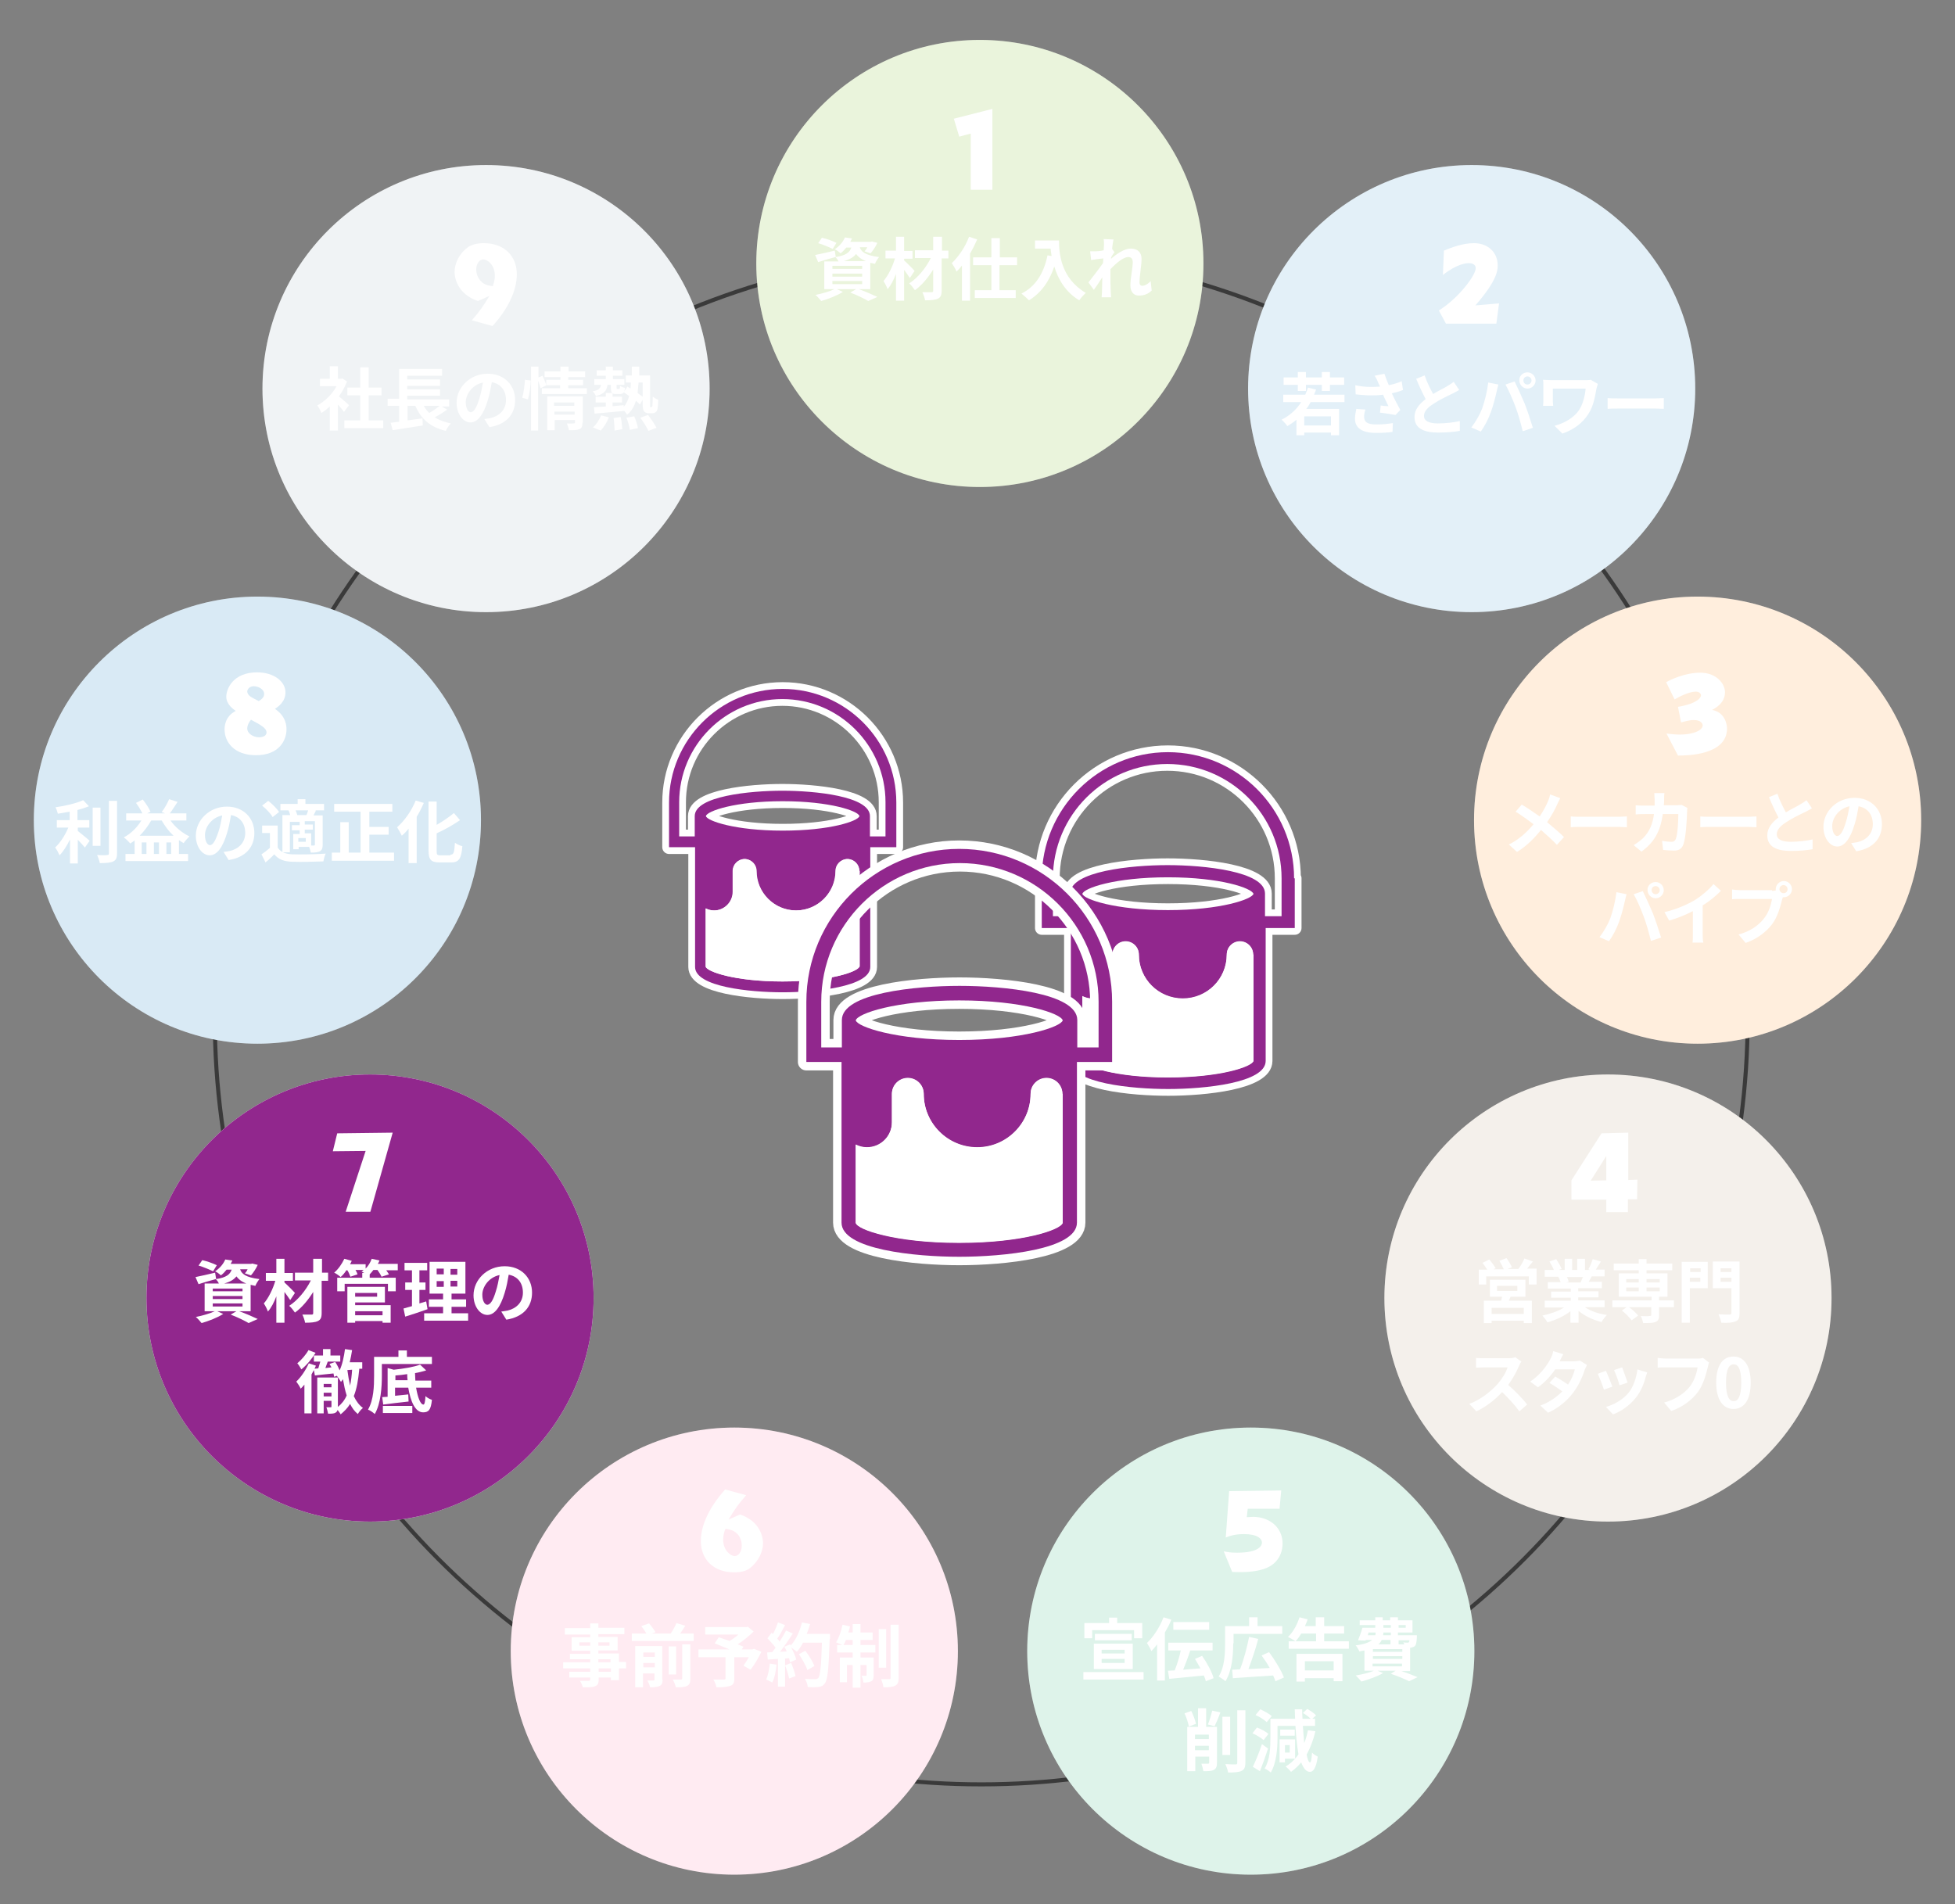 <?xml version="1.0" encoding="utf-8"?>
<!-- Generator: Adobe Illustrator 26.4.1, SVG Export Plug-In . SVG Version: 6.00 Build 0)  -->
<svg version="1.1" id="レイヤー_1" xmlns="http://www.w3.org/2000/svg" xmlns:xlink="http://www.w3.org/1999/xlink" x="0px"
	 y="0px" viewBox="0 0 578 563" style="enable-background:new 0 0 578 563;" xml:space="preserve">
<rect x="0" y="0" width="578" height="563" fill="#808080" stroke="none"/>
<style type="text/css">
	.st0{fill:none;stroke:#3A3A3A;stroke-width:1.2;stroke-miterlimit:10;}
	.st1{fill:#FFFFFF;}
	.st2{opacity:0.2;fill:#B6C7CE;}
	.st3{opacity:0.15;fill:#0071BA;}
	.st4{opacity:0.15;fill:#459DCE;}
	.st5{fill:#91278D;}
	.st6{opacity:0.15;fill:#FF911E;}
	.st7{opacity:0.15;fill:#FF7BAA;}
	.st8{opacity:0.15;fill:#22B373;}
	.st9{opacity:0.15;fill:#B79A79;}
	.st10{opacity:0.15;fill:#76B718;}
	.st11{fill:none;stroke:#FFFFFF;stroke-width:4;stroke-linejoin:round;}
	.st12{fill:none;stroke:#FFFFFF;stroke-width:5;stroke-linejoin:round;}
</style>
<circle class="st0" cx="290.1" cy="301" r="226.6"/>
<g>
	<circle class="st1" cx="143.7" cy="114.9" r="66.1"/>
	<circle class="st1" cx="76.1" cy="242.5" r="66.1"/>
	<circle class="st1" cx="435.1" cy="114.9" r="66.1"/>
	<circle class="st1" cx="109.4" cy="383.8" r="66.1"/>
	<circle class="st1" cx="501.9" cy="242.5" r="66.1"/>
	<circle class="st1" cx="217.1" cy="488.2" r="66.1"/>
	<circle class="st1" cx="369.8" cy="488.2" r="66.1"/>
	<circle class="st1" cx="475.4" cy="383.8" r="66.1"/>
	<circle class="st1" cx="289.7" cy="77.9" r="66.1"/>
	<g>
		<circle class="st2" cx="143.7" cy="114.9" r="66.1"/>
		<g>
			<path class="st1" d="M101.7,121.8c-0.4-0.6-1.1-1.4-1.8-2.2v7.7h-2.4v-7.1c-0.8,0.7-1.6,1.4-2.5,1.9c-0.2-0.6-0.8-1.8-1.2-2.2
				c2.2-1.2,4.4-3.3,5.7-5.7h-4.9v-2.2h2.9v-3.7h2.4v3.7h0.9l0.4-0.1l1.4,0.9c-0.6,1.5-1.4,3-2.4,4.4c1,0.8,2.6,2.2,3,2.6
				L101.7,121.8z M113.3,124.3v2.3h-11.5v-2.3h4.7v-7.4h-3.8v-2.3h3.8v-6h2.5v6h3.8v2.3H109v7.4H113.3z"/>
			<path class="st1" d="M132.2,121.1c-1.1,0.8-2.5,1.7-3.7,2.3c1.3,0.8,2.9,1.4,4.8,1.8c-0.5,0.5-1.2,1.5-1.5,2.2
				c-4.6-1.1-7.3-3.5-9-7.4h-2.3v4.3c1.4-0.2,2.9-0.4,4.4-0.6l0.1,2.1c-3.1,0.5-6.5,1-8.9,1.4l-0.6-2.2c0.7-0.1,1.6-0.2,2.5-0.3V120
				h-3.4v-2.1h3.4v-8.8h12.7v2h-10.3v1.1h9.7v1.9h-9.7v1h9.7v1.9h-9.7v1.1h12.4v2.1h-2.2L132.2,121.1z M125.3,120
				c0.4,0.8,1,1.5,1.6,2.1c1.1-0.6,2.2-1.4,3.1-2.1H125.3z"/>
			<path class="st1" d="M143.2,123.9c0.8-0.1,1.3-0.2,1.9-0.3c2.5-0.6,4.5-2.4,4.5-5.3c0-2.8-1.5-4.8-4.2-5.3
				c-0.3,1.7-0.6,3.5-1.2,5.4c-1.2,4-2.9,6.5-5.1,6.5c-2.2,0-4.1-2.5-4.1-5.8c0-4.6,4-8.6,9.2-8.6c4.9,0,8.1,3.4,8.1,7.8
				c0,4.2-2.6,7.2-7.6,8L143.2,123.9z M141.7,117.9c0.5-1.5,0.8-3.2,1.1-4.8c-3.3,0.7-5.1,3.6-5.1,5.8c0,2,0.8,3,1.5,3
				C140.1,121.8,140.9,120.6,141.7,117.9z"/>
			<path class="st1" d="M154.4,117.6c0.4-1.4,0.7-3.6,0.8-5.3l1.7,0.2c0,1.7-0.4,4.1-0.8,5.6L154.4,117.6z M173.5,114.8v1.7h-13.3
				v-1.7h5.4v-0.9h-4.2l0,0.1l-1.6,0.8c-0.1-0.6-0.4-1.4-0.7-2.2v14.7H157v-18.9h2.2v3.2l1.2-0.5c0.4,0.9,0.9,2,1.1,2.8v-1.6h4.2
				v-0.8h-4.7v-1.7h4.7v-1.4h2.4v1.4h4.9v1.7H168v0.8h4.4v1.6H168v0.9H173.5z M172.2,125c0,1.1-0.2,1.6-0.9,1.9
				c-0.7,0.3-1.7,0.3-3.1,0.3c-0.1-0.6-0.4-1.5-0.6-2c0.8,0.1,1.8,0,2,0c0.3,0,0.4-0.1,0.4-0.3v-0.7h-6v3h-2.2v-10h10.5V125z
				 M163.8,119v1h6v-1H163.8z M169.9,122.6v-0.9h-6v0.9H169.9z"/>
			<path class="st1" d="M192.6,120.3c0.1,0,0.2,0,0.2-0.1c0.1-0.1,0.1-0.3,0.1-0.6c0-0.4,0.1-1.2,0.1-2.3c0.4,0.3,1,0.7,1.6,0.9
				c0,1-0.1,2.2-0.2,2.7c-0.1,0.5-0.3,0.8-0.6,1c-0.3,0.2-0.7,0.3-1.1,0.3h-0.9c-0.5,0-1-0.2-1.3-0.5c-0.3-0.3-0.5-0.8-0.5-2.2v-1.3
				l-0.8,1.4c-0.3-0.3-0.7-0.7-1.2-1.1c-0.5,1.7-1.3,3.1-2.6,4.1c-0.2-0.3-0.5-0.7-0.8-1.1c-3.1,0.3-6.4,0.6-8.8,0.8l-0.2-1.9
				c1-0.1,2.2-0.1,3.5-0.2V119h-3v-1.7h3v-1.1h1.9c-0.3-0.3-0.4-0.8-0.4-1.6v-0.8h-1c-0.2,1.7-1,2.7-3.4,3.3c-0.2-0.4-0.6-1.1-1-1.4
				c1.8-0.3,2.3-0.9,2.5-1.9h-2v-1.7h3.4v-1h-2.7v-1.6h2.7v-1.1h2.1v1.1h2.8v1.6h-2.8v1h3.4v1.7h-2.3v0.8c0,0.4,0,0.4,0.2,0.4h0.5
				c0.2,0,0.3-0.1,0.3-0.9c0.3,0.2,1,0.5,1.5,0.6c-0.2,1.5-0.6,1.8-1.6,1.8h-1c-0.5,0-0.8,0-1.1-0.2v1h2.8v1.7h-2.8v1.1
				c1.1-0.1,2.2-0.2,3.3-0.3v0.5c0.8-0.9,1.3-2,1.6-3.2c-0.5-0.4-1.1-0.8-1.6-1.1l1.1-1.7c0.3,0.2,0.6,0.4,0.9,0.6
				c0.1-0.6,0.1-1.2,0.1-1.8H185V111h1.8c0-0.8,0-1.7,0-2.6h2.2c0,0.9,0,1.7,0,2.6h2.2v0h1v8.5c0,0.5,0,0.7,0,0.8
				c0,0.1,0.1,0.1,0.2,0.1H192.6z M175.3,126.4c0.9-0.8,1.9-2.2,2.4-3.6l2.3,0.6c-0.5,1.4-1.5,3-2.4,3.9L175.3,126.4z M183.5,123.3
				c0.3,1.2,0.4,2.7,0.5,3.6l-2.3,0.4c0-0.9-0.1-2.5-0.3-3.7L183.5,123.3z M187.5,123.1c0.5,1.1,1,2.6,1.1,3.5l-2.4,0.5
				c-0.1-0.9-0.5-2.4-1-3.6L187.5,123.1z M188.8,113.1c-0.1,1.1-0.2,2.1-0.3,3.1c0.5,0.4,1.1,0.8,1.5,1.1v-4.2H188.8z M191.6,122.7
				c0.9,1.2,2,2.8,2.5,3.8l-2.4,0.9c-0.4-1-1.5-2.7-2.4-3.9L191.6,122.7z"/>
		</g>
	</g>
	<g>
		<circle class="st3" cx="76.1" cy="242.5" r="66.1"/>
		<g>
			<path class="st1" d="M23,245.7c1,0.8,3,2.4,3.5,2.9l-1.4,2c-0.5-0.6-1.3-1.5-2.1-2.3v7h-2.3v-7.1c-0.9,1.8-1.9,3.5-3.1,4.7
				c-0.3-0.7-0.8-1.7-1.3-2.3c1.5-1.4,3-3.7,3.9-5.9h-3.4v-2.2h3.8v-2.5c-1.2,0.2-2.3,0.4-3.5,0.6c-0.1-0.5-0.4-1.4-0.7-1.9
				c2.9-0.4,6.2-1.2,8.2-2.1l1.7,1.8c-1,0.4-2.2,0.8-3.4,1.1v3h3.5v2.2H23V245.7z M29.7,250.1h-2.3v-11.3h2.3V250.1z M34.6,236.8
				v15.5c0,1.4-0.3,2-1.1,2.4c-0.8,0.4-2.2,0.5-4,0.5c-0.1-0.7-0.5-1.8-0.8-2.4c1.3,0.1,2.6,0.1,3,0c0.4,0,0.5-0.1,0.5-0.5v-15.5
				H34.6z"/>
			<path class="st1" d="M50.4,242.6c1.4,2,3.5,3.7,5.6,4.7c-0.5,0.5-1.3,1.4-1.7,2c-0.5-0.3-1-0.6-1.4-0.9v4.1h2.7v2.1H37.1v-2.1
				h2.7v-4c-0.4,0.3-0.8,0.6-1.3,0.9c-0.4-0.5-1.3-1.4-1.9-1.8c2.1-1.1,3.9-2.9,5.2-5h-4.5v-2.1h4.8c-0.5-1-1.2-2.2-1.9-3.1l2-1
				c0.9,1.1,1.8,2.5,2.3,3.6l-1,0.5h5.3l-1-0.4c0.8-1,1.7-2.6,2.2-3.8l2.5,0.8c-0.8,1.2-1.6,2.5-2.3,3.4h4.9v2.1H50.4z M51.3,247.1
				c-1.4-1.3-2.5-2.8-3.5-4.5h-3.1c-0.9,1.6-2.1,3.2-3.4,4.5H51.3z M43.3,249.1h-1.4v3.4h1.4V249.1z M47,249.1h-1.5v3.4H47V249.1z
				 M50.6,252.5v-3.4h-1.4v3.4H50.6z"/>
			<path class="st1" d="M66.1,251.9c0.8-0.1,1.3-0.2,1.9-0.3c2.5-0.6,4.5-2.4,4.5-5.3c0-2.8-1.5-4.8-4.2-5.3
				c-0.3,1.7-0.6,3.5-1.2,5.4c-1.2,4-2.9,6.5-5.1,6.5c-2.2,0-4.1-2.5-4.1-5.8c0-4.6,4-8.6,9.2-8.6c4.9,0,8.1,3.4,8.1,7.8
				c0,4.2-2.6,7.2-7.6,8L66.1,251.9z M64.6,245.9c0.5-1.5,0.8-3.2,1.1-4.8c-3.3,0.7-5.1,3.6-5.1,5.8c0,2,0.8,3,1.5,3
				C63,249.8,63.7,248.6,64.6,245.9z"/>
			<path class="st1" d="M82.1,250.6c0.8,1.3,2.2,1.9,4.2,2c2.4,0.1,7.2,0,10-0.2c-0.3,0.5-0.6,1.7-0.7,2.3c-2.5,0.1-6.8,0.2-9.3,0.1
				c-2.4-0.1-4-0.7-5.2-2.2c-0.8,0.8-1.6,1.6-2.6,2.4l-1.2-2.4c0.8-0.5,1.7-1.2,2.5-1.9v-4.4h-2.3v-2.2h4.6V250.6z M80.6,241.6
				c-0.5-1-1.9-2.4-3.1-3.4l1.8-1.4c1.2,0.9,2.6,2.3,3.2,3.3L80.6,241.6z M85.4,239.6h-2.5v-1.9H88v-1.4h2.3v1.4h5.5v1.9h-2.6
				l0.2,0.1c-0.3,0.5-0.5,1-0.7,1.4h2.7v8.7c0,1-0.2,1.5-0.8,1.9c-0.6,0.3-1.5,0.4-2.7,0.4c-0.1-0.5-0.3-1.2-0.5-1.7h-3.1v0.7h-1.6
				v-4.5h1.9v-1.1h-2.3v-1.5h2.3v-1h-2.9v9h-2.2V241h2.3c-0.1-0.4-0.3-1-0.5-1.4L85.4,239.6z M90.6,241c0.2-0.4,0.4-1,0.5-1.4h-3.7
				c0.2,0.5,0.4,1,0.5,1.4H90.6z M90.4,247.8h-2.2v1.1h2.2V247.8z M93.1,242.8h-3v1h2.4v1.5h-2.4v1.1h1.9v3.6c0.3,0,0.6,0,0.8,0
				c0.2,0,0.3-0.1,0.3-0.3V242.8z"/>
			<path class="st1" d="M116.5,252.1v2.4H98.1v-2.4h2.5v-9h2.5v9h3.5V240h-7.8v-2.3H116v2.3h-6.8v4.5h5.7v2.3h-5.7v5.3H116.5z"/>
			<path class="st1" d="M125.3,237.4c-0.6,1.4-1.3,2.8-2.1,4.1v13.7h-2.4v-10.2c-0.6,0.8-1.3,1.5-2,2.1c-0.3-0.6-1-1.9-1.4-2.5
				c2.2-1.9,4.3-4.9,5.5-7.9L125.3,237.4z M133.2,252.7c1,0,1.1-0.7,1.3-3.5c0.6,0.4,1.6,0.9,2.2,1c-0.3,3.5-0.9,4.8-3.3,4.8h-3.4
				c-2.6,0-3.3-0.8-3.3-3.6v-14.4h2.4v6.9c1.9-1.1,3.8-2.4,5.1-3.5l1.8,2.1c-2,1.4-4.5,2.8-6.9,3.9v5.1c0,1.2,0.1,1.4,1.1,1.4H133.2
				z"/>
		</g>
	</g>
	<g>
		<circle class="st4" cx="435.1" cy="114.9" r="66.1"/>
		<g>
			<path class="st1" d="M387.5,118.9c-0.4,0.7-0.8,1.4-1.3,2h9.7v7.8h-2.4v-0.8h-7.9v0.8h-2.3v-4.6c-0.8,0.7-1.7,1.3-2.7,1.9
				c-0.3-0.5-1.2-1.5-1.7-1.9c2.4-1.2,4.4-3,5.8-5.2h-5.3v-2.2h6.5c0.3-0.7,0.6-1.4,0.8-2.1l2.4,0.6c-0.2,0.5-0.4,1-0.6,1.5h9v2.2
				H387.5z M383.7,113.8h-4.2v-2.2h4.2V110h2.4v1.6h4.7V110h2.4v1.6h4.2v2.2h-4.2v1.8h-2.4v-1.8h-4.7v1.8h-2.4V113.8z M393.5,123.1
				h-7.9v2.7h7.9V123.1z"/>
			<path class="st1" d="M414.8,115.3c-0.9,0.4-2.1,0.7-3.3,1c0.7,1.6,1.7,3.4,2.5,4.9l-1.4,1.5c-1.1-0.2-3.1-0.5-4.6-0.7l0.2-2.1
				c0.6,0.1,1.8,0.2,2.3,0.2c-0.4-0.9-1.1-2.2-1.6-3.4c-1.2,0.2-2.6,0.2-3.9,0.2c-1.3,0-3.2-0.2-4.2-0.3l-0.1-2.7
				c1.3,0.3,2.8,0.5,4.3,0.5c1.1,0,2,0,3-0.1l-0.6-1.3c-0.3-0.8-0.5-1.2-1-1.9l2.9-0.6c0.4,1.2,0.8,2.2,1.3,3.4
				c1.4-0.3,2.8-0.7,3.8-1.2L414.8,115.3z M403.7,121.1c-0.2,0.5-0.4,1.4-0.4,2c0,1.5,0.7,2.4,3.5,2.4c2.5,0,3.6-0.2,5-0.4l-0.1,2.6
				c-1.1,0.2-2.9,0.3-4.9,0.3c-4,0-6.2-1.4-6.2-4.2c0-0.9,0.2-1.9,0.4-2.9L403.7,121.1z"/>
			<path class="st1" d="M431.4,115.3c-0.6,0.4-1.3,0.7-2,1.1c-1.3,0.6-3.8,1.8-5.6,3c-1.7,1.1-2.8,2.2-2.8,3.6
				c0,1.4,1.4,2.2,4.1,2.2c2.1,0,4.8-0.3,6.5-0.7l0,2.9c-1.7,0.3-3.8,0.5-6.4,0.5c-4,0-7-1.1-7-4.6c0-2.2,1.4-3.8,3.3-5.3
				c-0.9-1.7-1.9-3.8-2.8-6l2.5-1c0.7,2.1,1.7,4,2.5,5.5c1.6-1,3.4-1.8,4.3-2.4c0.7-0.4,1.3-0.8,1.8-1.2L431.4,115.3z"/>
			<path class="st1" d="M440,113.1l3,0.6c-0.2,0.6-0.4,1.6-0.5,2c-0.3,1.4-1,4.2-1.7,6.1c-0.7,2-1.9,4.3-3,5.8l-2.8-1.2
				c1.3-1.7,2.5-3.8,3.2-5.6C439,118.5,439.7,115.7,440,113.1z M445.1,113.7l2.7-0.9c0.8,1.6,2.2,4.7,3,6.6c0.7,1.8,1.8,5.1,2.4,7.1
				l-3,1c-0.6-2.4-1.3-5-2.1-7.1C447.3,118.2,446,115.3,445.1,113.7z M451.6,110.1c1.3,0,2.4,1.1,2.4,2.4c0,1.3-1.1,2.4-2.4,2.4
				c-1.3,0-2.4-1.1-2.4-2.4C449.1,111.2,450.2,110.1,451.6,110.1z M451.6,113.7c0.6,0,1.2-0.5,1.2-1.2c0-0.6-0.5-1.2-1.2-1.2
				s-1.2,0.5-1.2,1.2C450.4,113.2,450.9,113.7,451.6,113.7z"/>
			<path class="st1" d="M472.4,113.5c-0.1,0.3-0.3,1.1-0.4,1.4c-0.4,2.1-0.8,5.1-2.4,7.5c-1.7,2.7-4.4,4.7-7.7,5.8l-2.3-2.3
				c2.7-0.7,5.8-2.3,7.4-4.9c1-1.6,1.6-3.9,1.8-6.1h-9.7v3.4c0,0.3,0,1,0.1,1.7h-3c0.1-0.6,0.1-1.1,0.1-1.7v-4.3
				c0-0.5,0-1.2-0.1-1.7c0.6,0,1.5,0.1,2.5,0.1h9.7c0.7,0,1.4,0,1.9-0.1L472.4,113.5z"/>
			<path class="st1" d="M475.3,117.7c0.7,0.1,2.2,0.1,3.3,0.1h10.9c1,0,1.8-0.1,2.4-0.1v3.2c-0.5,0-1.5-0.1-2.4-0.1h-10.9
				c-1.2,0-2.5,0-3.3,0.1V117.7z"/>
		</g>
	</g>
	<g>
		<circle class="st5" cx="109.4" cy="383.8" r="66.1"/>
		<g>
			<path class="st1" d="M70.7,387.7c2,0.7,4.2,1.7,5.5,2.3l-2.7,1.2c-1.2-0.7-3.2-1.7-5.3-2.5l1.7-1h-5.7l1.8,0.8
				c-1.7,1.1-4.3,2.1-6.4,2.7c-0.4-0.5-1.2-1.4-1.7-1.8c2-0.4,4.1-1,5.6-1.7h-3v-8.2h4.2c-0.2-0.5-0.6-1-0.9-1.3
				c-1.8,0.5-3.6,1-5.1,1.5l-0.9-2.1c1.5-0.3,3.7-0.8,5.8-1.3l0.3,1.9c3.1-0.5,4.1-1.4,4.6-2.8h-1.5c-0.5,0.6-1,1.2-1.7,1.7
				c-0.4-0.4-1.2-1-1.7-1.2c1.5-1,2.5-2.3,3-3.5l2.1,0.3c-0.2,0.3-0.3,0.7-0.5,1h6l0.4-0.1l1.6,0.4c-0.5,1.1-1.3,2.3-2,3.1l-1.8-0.6
				c0.3-0.3,0.6-0.7,0.8-1.2H71c0.4,1.3,1.6,2.4,5.7,2.9c-0.4,0.5-1,1.4-1.2,2c-0.5-0.1-1-0.2-1.4-0.3v7.8H70.7z M63,375.9
				c-1-0.5-2.9-1.3-4.3-1.7l1.1-1.6c1.4,0.3,3.3,1,4.3,1.5L63,375.9z M62.9,381.8h8.8V381h-8.8V381.8z M62.9,384.1h8.8v-0.9h-8.8
				V384.1z M62.9,386.3h8.8v-0.9h-8.8V386.3z M72.8,379.5c-1.5-0.6-2.3-1.3-2.9-2.1c-0.7,0.9-1.8,1.6-3.6,2.1H72.8z"/>
			<path class="st1" d="M85.8,384.4c-0.4-0.6-1.1-1.6-1.7-2.4v9.1h-2.4v-7.8c-0.7,1.8-1.5,3.4-2.5,4.5c-0.2-0.7-0.8-1.8-1.2-2.4
				c1.4-1.6,2.7-4.3,3.4-6.7h-2.8v-2.3h3.1v-4.2h2.4v4.2h2.5v2.3h-2.5v0.5c0.8,0.7,2.7,2.6,3.1,3.1L85.8,384.4z M97,378.7h-1.9v9.5
				c0,1.4-0.3,2-1.1,2.4c-0.8,0.4-2.1,0.5-3.8,0.5c-0.1-0.7-0.5-1.8-0.8-2.4c1.1,0,2.4,0,2.7,0c0.4,0,0.5-0.1,0.5-0.5V382
				c-1.5,2.4-3.4,4.7-5.4,6.1c-0.4-0.6-1.1-1.5-1.7-2c2.5-1.6,4.9-4.5,6.4-7.5h-4.7v-2.3h5.4v-4.1h2.6v4.1H97V378.7z"/>
			<path class="st1" d="M117.6,375.6h-3.4c0.3,0.4,0.6,0.9,0.8,1.2l-2.2,0.7c-0.2-0.5-0.7-1.3-1.2-2h-1.2c-0.4,0.5-0.7,0.9-1.1,1.3
				v1h7.7v4h-2.3v-2.2h-12.8v2.2h-2.2v-4h7.4v-1.4h0.6c-0.3-0.2-0.6-0.3-0.8-0.4c0.2-0.1,0.4-0.3,0.6-0.5h-2.4
				c0.3,0.5,0.5,0.9,0.6,1.3l-2.1,0.7c-0.2-0.5-0.5-1.3-0.9-1.9h-0.3c-0.5,0.8-1.1,1.5-1.7,2c-0.4-0.4-1.4-1.1-1.9-1.3
				c1.2-1,2.3-2.6,3-4.1l2.2,0.6c-0.1,0.3-0.3,0.6-0.5,1h4.6v1.3c0.8-0.8,1.4-1.8,1.8-2.9l2.3,0.5c-0.1,0.3-0.3,0.7-0.5,1h5.9V375.6
				z M105,385.9h10.5v5.2h-2.4v-0.5H105v0.5h-2.3v-10.6h11.1v4.6H105V385.9z M105,382.3v1.1h6.5v-1.1H105z M105,387.7v1.2h8.1v-1.2
				H105z"/>
			<path class="st1" d="M126.4,387.1c-2.2,0.8-4.7,1.6-6.6,2.2l-0.5-2.4c0.7-0.2,1.5-0.4,2.5-0.7v-4.8h-2v-2.2h2v-3.6h-2.2v-2.2h6.7
				v2.2H124v3.6h1.8v2.2H124v4c0.7-0.2,1.3-0.4,2-0.6L126.4,387.1z M138.4,388.3v2.2h-13v-2.2h5.6v-1.9h-4.2v-2.2h4.2v-1.7h-4v-9.4
				h10.6v9.4h-4.1v1.7h4.3v2.2h-4.3v1.9H138.4z M129.1,376.8h2.1v-1.7h-2.1V376.8z M129.1,380.5h2.1v-1.7h-2.1V380.5z M135.2,375.2
				h-2v1.7h2V375.2z M135.2,378.7h-2v1.7h2V378.7z"/>
			<path class="st1" d="M148.2,387.8c0.8-0.1,1.3-0.2,1.9-0.3c2.5-0.6,4.5-2.4,4.5-5.3c0-2.8-1.5-4.8-4.2-5.3
				c-0.3,1.7-0.6,3.5-1.2,5.4c-1.2,4-2.9,6.5-5.1,6.5c-2.2,0-4.1-2.5-4.1-5.8c0-4.6,4-8.6,9.2-8.6c4.9,0,8.1,3.4,8.1,7.8
				c0,4.2-2.6,7.2-7.6,8L148.2,387.8z M146.6,381.8c0.5-1.5,0.8-3.2,1.1-4.8c-3.3,0.7-5.1,3.6-5.1,5.8c0,2,0.8,3,1.5,3
				C145,385.7,145.8,384.5,146.6,381.8z"/>
			<path class="st1" d="M106.2,405c-0.3,3-0.7,5.6-1.6,7.8c0.7,1.5,1.6,2.7,2.7,3.5c-0.5,0.4-1.2,1.2-1.5,1.8c-1-0.8-1.7-1.8-2.3-3
				c-0.7,1.2-1.7,2.2-2.8,3.1c-0.1-0.3-0.5-0.8-0.9-1.3c-0.1,0.4-0.3,0.6-0.6,0.8c-0.5,0.3-1.3,0.3-2.2,0.3
				c-0.1-0.5-0.3-1.4-0.5-1.9c0.5,0,1.1,0,1.3,0s0.2-0.1,0.2-0.3v-1.6h-2.3v3.7h-1.9v-10.6h6.1v8.6v0.1c1.1-0.9,2-2,2.6-3.4
				c-0.5-1.5-0.8-3.1-1.1-4.8c-0.2,0.3-0.4,0.6-0.6,0.8c-0.2-0.4-0.8-1.3-1.2-1.8l-0.8,0.3c-0.1-0.3-0.1-0.6-0.2-1
				c-2,0.2-3.9,0.4-5.5,0.6l-0.3-1.6c-0.2,0.4-0.5,0.9-0.7,1.3v11.5h-2.1v-8.5c-0.3,0.4-0.7,0.8-1.1,1.2c-0.2-0.5-0.9-1.6-1.3-2.1
				c1.4-1.3,2.8-3.4,3.7-5.4l2.1,0.7c-0.1,0.3-0.3,0.6-0.4,0.9l1.1-0.1c0.2-0.6,0.4-1.4,0.6-2h-1.9v-1.8h2.7v-1.9h2.2v1.9h2.9v1.8
				h-3.7c-0.2,0.6-0.5,1.3-0.7,1.9l1.8-0.2c-0.2-0.4-0.4-0.7-0.6-1l1.7-0.6c0.5,0.7,1,1.7,1.3,2.5c0.8-1.7,1.3-4,1.6-6.3l2.1,0.3
				c-0.2,1.2-0.4,2.4-0.7,3.6h3.7v1.9H106.2z M93.3,400c-1.1,1.8-2.7,3.7-4.2,4.9c-0.3-0.5-0.8-1.4-1.2-1.8c1.2-1,2.6-2.6,3.3-3.9
				L93.3,400z M95.7,409.2v1H98v-1H95.7z M98,412.9v-1.1h-2.3v1.1H98z M102.7,405.1c0.2,1.6,0.5,3.2,0.8,4.6c0.3-1.4,0.5-3,0.6-4.7
				L102.7,405.1L102.7,405.1z"/>
			<path class="st1" d="M112.9,403.3v3.5c0,3.3-0.3,8.2-2.1,11.3c-0.4-0.4-1.4-1.1-2-1.3c1.7-2.9,1.8-7,1.8-10v-5.6h7.2v-1.9h2.5
				v1.9h7.4v2.1H112.9z M123,410.2c0.5,3,1.3,5.1,2.2,5.1c0.3,0,0.5-0.8,0.6-2.5c0.5,0.5,1.3,0.9,1.9,1.1c-0.3,3-1,3.7-2.6,3.7
				c-2.3,0-3.7-3.1-4.4-7.3h-3.9v2.4c1.3-0.1,2.6-0.3,3.9-0.4l0.1,2.1c-2.7,0.3-5.4,0.6-7.5,0.9l-0.3-2.2c0.5,0,1-0.1,1.6-0.1v-8.5
				l1.8,0.5c2.9-0.3,5.9-0.8,7.8-1.5l1.8,1.7c-1,0.3-2.1,0.6-3.3,0.8c0,0.7,0.1,1.5,0.1,2.2h4.7v2.1H123z M113.2,415.7h8.7v2.1h-8.7
				V415.7z M120.5,408.1c-0.1-0.6-0.1-1.2-0.1-1.8c-1.2,0.2-2.3,0.3-3.5,0.4v1.4H120.5z"/>
		</g>
	</g>
	<g>
		<circle class="st6" cx="501.9" cy="242.5" r="66.1"/>
		<g>
			<path class="st1" d="M461.3,236c-0.3,0.5-0.6,1.2-0.8,1.6c-0.7,1.6-1.7,3.5-3.1,5.5c1.7,1.4,3.7,3.1,5,4.4l-2.1,2.3
				c-1.3-1.4-3-2.9-4.7-4.4c-1.7,2.1-4.1,4.7-7.1,6.5l-2.4-2.2c2.9-1.4,5.3-3.6,7.3-6c-1.6-1.2-3.8-2.8-5.3-3.7l1.8-2.1
				c1.4,0.8,3.6,2.3,5.3,3.5c1.1-1.6,2-3.3,2.6-4.8c0.2-0.5,0.4-1.2,0.5-1.7L461.3,236z"/>
			<path class="st1" d="M464.4,241.4c0.7,0.1,2.2,0.1,3.3,0.1h10.9c1,0,1.8-0.1,2.4-0.1v3.2c-0.5,0-1.5-0.1-2.4-0.1h-10.9
				c-1.2,0-2.5,0-3.3,0.1V241.4z"/>
			<path class="st1" d="M498.9,238.9c-0.1,0.3-0.1,0.9-0.1,1.1c-0.1,2.2-0.3,7.8-1.2,9.9c-0.4,1-1.2,1.6-2.6,1.6
				c-1.2,0-2.4-0.1-3.3-0.2l-0.3-2.7c1,0.2,2,0.3,2.8,0.3c0.6,0,0.9-0.2,1.2-0.7c0.6-1.3,0.8-5.3,0.8-7.5h-4.6
				c-0.7,5.3-2.7,8.5-6.3,11.1l-2.3-1.9c0.8-0.5,1.8-1.2,2.7-2c1.9-1.9,2.9-4.1,3.3-7.2h-2.7c-0.7,0-1.8,0-2.7,0.1v-2.7
				c0.8,0.1,1.9,0.1,2.7,0.1h2.9c0-0.6,0-1.2,0-1.8c0-0.4-0.1-1.4-0.1-1.9h3c-0.1,0.5-0.1,1.3-0.1,1.8c0,0.6,0,1.2-0.1,1.8h3.8
				c0.5,0,1-0.1,1.5-0.1L498.9,238.9z"/>
			<path class="st1" d="M502.7,241.4c0.7,0.1,2.2,0.1,3.3,0.1h10.9c1,0,1.8-0.1,2.4-0.1v3.2c-0.5,0-1.5-0.1-2.4-0.1h-10.9
				c-1.2,0-2.5,0-3.3,0.1V241.4z"/>
			<path class="st1" d="M535.7,239c-0.6,0.4-1.3,0.7-2,1.1c-1.3,0.6-3.8,1.8-5.6,3c-1.7,1.1-2.8,2.2-2.8,3.6c0,1.4,1.4,2.2,4.1,2.2
				c2.1,0,4.8-0.3,6.5-0.7l0,2.9c-1.7,0.3-3.8,0.5-6.4,0.5c-4,0-7-1.1-7-4.6c0-2.2,1.4-3.8,3.3-5.3c-0.9-1.7-1.9-3.8-2.8-6l2.5-1
				c0.7,2.1,1.7,4,2.5,5.5c1.6-1,3.4-1.8,4.3-2.4c0.7-0.4,1.3-0.8,1.8-1.2L535.7,239z"/>
			<path class="st1" d="M547.3,249.3c0.8-0.1,1.3-0.2,1.9-0.3c2.5-0.6,4.5-2.4,4.5-5.3c0-2.8-1.5-4.8-4.2-5.3
				c-0.3,1.7-0.6,3.5-1.2,5.4c-1.2,4-2.9,6.5-5.1,6.5c-2.2,0-4.1-2.5-4.1-5.8c0-4.6,4-8.6,9.2-8.6c4.9,0,8.1,3.4,8.1,7.8
				c0,4.2-2.6,7.2-7.6,8L547.3,249.3z M545.7,243.2c0.5-1.5,0.8-3.2,1.1-4.8c-3.3,0.7-5.1,3.6-5.1,5.8c0,2,0.8,3,1.5,3
				C544.1,247.1,544.9,245.9,545.7,243.2z"/>
			<path class="st1" d="M477.9,263.8l3,0.6c-0.2,0.6-0.4,1.6-0.5,2c-0.3,1.4-1,4.2-1.7,6.1c-0.7,2-1.9,4.3-3,5.8l-2.8-1.2
				c1.3-1.7,2.5-3.8,3.2-5.6C476.9,269.2,477.6,266.4,477.9,263.8z M483,264.4l2.7-0.9c0.8,1.6,2.2,4.7,3,6.6
				c0.7,1.8,1.8,5.1,2.4,7.1l-3,1c-0.6-2.4-1.3-5-2.1-7.1C485.2,268.9,483.9,265.9,483,264.4z M489.5,260.8c1.3,0,2.4,1.1,2.4,2.4
				c0,1.3-1.1,2.4-2.4,2.4c-1.3,0-2.4-1.1-2.4-2.4C487,261.9,488.1,260.8,489.5,260.8z M489.5,264.4c0.6,0,1.2-0.5,1.2-1.2
				c0-0.6-0.5-1.2-1.2-1.2s-1.2,0.5-1.2,1.2C488.3,263.8,488.8,264.4,489.5,264.4z"/>
			<path class="st1" d="M503.4,276c0,0.9,0,2.1,0.2,2.7h-3.2c0.1-0.5,0.1-1.8,0.1-2.7v-6.6c-2.1,1.1-4.6,2.1-7,2.8l-1.4-2.5
				c3.5-0.8,6.9-2.3,9.2-3.7c2-1.3,4.1-3.1,5.3-4.6l2.2,2c-1.5,1.5-3.4,3.1-5.4,4.3V276z"/>
			<path class="st1" d="M523.9,263.4c0.3,0,0.7,0,1.1-0.1c0-0.1,0-0.3,0-0.4c0-1.3,1.1-2.4,2.4-2.4c1.3,0,2.4,1.1,2.4,2.4
				c0,1.3-1.1,2.4-2.4,2.4c-0.1,0-0.2,0-0.3,0c-0.1,0.2-0.1,0.4-0.2,0.6c-0.5,2-1.3,5.2-3,7.4c-1.7,2.2-4.3,4.3-7.8,5.5l-2.1-2.5
				c3.2-0.8,5.9-2.6,7.5-4.7c1.4-1.7,2.1-4,2.4-5.8h-9.4c-0.9,0-1.9,0-2.4,0.1v-2.9c0.6,0.1,1.7,0.2,2.4,0.2H523.9z M528.5,262.9
				c0-0.6-0.5-1.2-1.2-1.2c-0.6,0-1.2,0.5-1.2,1.2c0,0.6,0.5,1.2,1.2,1.2C528,264.1,528.5,263.6,528.5,262.9z"/>
		</g>
	</g>
	<g>
		<circle class="st7" cx="217.1" cy="488.2" r="66.1"/>
		<g>
			<path class="st1" d="M185.1,493.3H183v3.5h-2.4V496h-3.6v0.6c0,1.2-0.3,1.7-1.1,2c-0.8,0.3-1.9,0.3-3.6,0.3
				c-0.1-0.6-0.5-1.4-0.8-1.9c1,0,2.2,0,2.5,0c0.4,0,0.5-0.1,0.5-0.5V496h-6.2v-1.7h6.2v-1h-8v-1.8h8v-0.9h-6V489h6v-0.9H169v-4h5.5
				v-0.8h-7.5v-1.9h7.5V480h2.4v1.3h7.7v1.9h-7.7v0.8h5.7v4h-5.7v0.9h6.1v2.5h2.1V493.3z M174.5,486.6v-1h-3.2v1H174.5z
				 M176.9,485.6v1h3.3v-1H176.9z M176.9,491.5h3.6v-0.9h-3.6V491.5z M180.6,493.3h-3.6v1h3.6V493.3z"/>
			<path class="st1" d="M205.1,483v2.2h-18.3V483h4.3c-0.4-0.7-1-1.6-1.5-2.2l2.3-0.8c0.7,0.8,1.5,1.9,1.9,2.6l-1.1,0.4h5.6
				c0.6-0.9,1.3-2.1,1.7-3.1l2.6,0.8c-0.5,0.8-1,1.6-1.5,2.3H205.1z M195.9,496.6c0,1-0.2,1.6-0.9,1.9c-0.6,0.3-1.6,0.4-2.8,0.4
				c-0.1-0.6-0.5-1.5-0.8-2c0.7,0,1.6,0,1.8,0c0.2,0,0.3-0.1,0.3-0.3v-1.8h-3.4v4.1h-2.3v-12.2h8V496.6z M190.2,488.6v1.3h3.4v-1.3
				H190.2z M193.6,493v-1.3h-3.4v1.3H193.6z M199.9,495.1h-2.2v-8.3h2.2V495.1z M201.7,486.2h2.4v10.1c0,1.2-0.2,1.8-1,2.2
				c-0.8,0.4-1.9,0.4-3.3,0.4c-0.1-0.6-0.5-1.6-0.9-2.3c1,0,2.1,0,2.4,0c0.3,0,0.4-0.1,0.4-0.4V486.2z"/>
			<path class="st1" d="M225.1,488.4c-0.9,1.9-2.1,3.9-3.2,5.3l-2.1-1.2c0.5-0.7,1.1-1.6,1.6-2.5h-4.3v6.3c0,1.3-0.3,1.9-1.3,2.2
				c-0.9,0.3-2.2,0.4-4,0.4c-0.1-0.7-0.5-1.7-0.9-2.3c1.2,0,2.7,0,3.1,0c0.4,0,0.5-0.1,0.5-0.4V490h-8v-2.3h9.2
				c-1.5-0.6-3.1-1.3-4.4-1.8l1.2-1.8c0.9,0.3,2,0.7,3.2,1.1c0.9-0.5,1.8-1.2,2.6-1.9h-9.8v-2.2h12.1l0.5-0.1l1.7,1.4
				c-1.3,1.3-3,2.7-4.7,3.8c0.7,0.3,1.3,0.5,1.7,0.7l-0.5,0.8h3.2l0.4-0.2L225.1,488.4z"/>
			<path class="st1" d="M229.6,492.2c-0.2,1.9-0.6,4-1.3,5.3c-0.4-0.3-1.3-0.7-1.8-0.9c0.6-1.2,0.9-3,1.1-4.7L229.6,492.2z
				 M245.3,484.6c-0.3,8.8-0.6,12-1.4,13.1c-0.6,0.8-1.1,1-2,1.1c-0.7,0.1-2,0.1-3.1,0c0-0.7-0.4-1.7-0.8-2.4c1.3,0.1,2.4,0.1,3,0.1
				c0.4,0,0.6-0.1,0.9-0.3c0.6-0.6,0.9-3.6,1.1-10.5h-5.6c-0.5,1.1-1.2,2-1.8,2.7c-0.4-0.3-1.1-0.9-1.7-1.3c0.7,1.3,1.3,2.7,1.5,3.6
				l-1.8,0.8c-0.1-0.3-0.2-0.7-0.3-1.2l-1.2,0.1v8.3H230v-8.2l-3,0.2l-0.2-2.1l1.5-0.1c0.3-0.4,0.6-0.8,1-1.3
				c-0.6-0.9-1.6-1.9-2.4-2.8l1.2-1.6c0.1,0.1,0.3,0.2,0.4,0.4c0.6-1.1,1.2-2.5,1.5-3.5l2.1,0.8c-0.7,1.4-1.5,2.9-2.3,4
				c0.3,0.3,0.5,0.6,0.7,0.9c0.7-1.2,1.4-2.3,1.9-3.3l2,0.9c-1.1,1.7-2.5,3.8-3.8,5.4l2-0.1c-0.2-0.5-0.4-0.9-0.7-1.4l1.7-0.7
				l0.2,0.3c1.5-1.6,2.7-4.2,3.3-6.8l2.4,0.5c-0.3,1-0.6,2-1,2.9h6.9V484.6z M233.9,491.7c0.5,1.2,1.1,2.8,1.3,3.9l-1.9,0.7
				c-0.2-1.1-0.7-2.7-1.2-3.9L233.9,491.7z M238.7,493.8c-0.4-1.3-1.5-3.2-2.5-4.7l1.9-1c1.1,1.4,2.2,3.3,2.7,4.5L238.7,493.8z"/>
			<path class="st1" d="M254.4,486.4h4.4v2.2h-4.4v1.5h3.9v5.2c0,0.9-0.1,1.5-0.7,1.8c-0.6,0.3-1.3,0.4-2.3,0.4
				c-0.1-0.6-0.3-1.5-0.6-2c0.6,0,1.1,0,1.3,0c0.2,0,0.2,0,0.2-0.2v-3h-1.8v6.7h-2.3v-6.7h-1.7v5.1h-2.1v-7.3h3.8v-1.5h-4.6v-2.2
				h1.5c-0.5-0.3-1.4-0.6-1.8-0.8c0.8-1.3,1.5-3.3,1.9-5.2l2.2,0.5c-0.1,0.6-0.3,1.2-0.5,1.8h1.3v-2.5h2.3v2.5h3.6v2.2h-3.6V486.4z
				 M252.1,486.4v-1.5h-2c-0.2,0.6-0.5,1.1-0.7,1.5H252.1z M262,493.1h-2.2v-11.4h2.2V493.1z M265.7,480.4v15.7c0,1.3-0.3,1.9-1,2.3
				c-0.7,0.4-1.9,0.5-3.5,0.5c-0.1-0.7-0.4-1.7-0.7-2.4c1,0,2.1,0,2.4,0c0.3,0,0.4-0.1,0.4-0.4v-15.7H265.7z"/>
		</g>
	</g>
	<g>
		<circle class="st8" cx="369.8" cy="488.2" r="66.1"/>
		<g>
			<path class="st1" d="M338.1,494.4v2.2h-17.8v-2.2H338.1z M322.9,484.4h-2.3v-4.5h7.3v-1.6h2.4v1.6h7.4v4.5h-2.4V482h-12.4V484.4z
				 M323.4,486h11.5v7.5h-11.5V486z M334.6,483.1v1.9h-10.9v-1.9H334.6z M325.7,488.9h6.8v-1.1h-6.8V488.9z M325.7,491.7h6.8v-1.2
				h-6.8V491.7z"/>
			<path class="st1" d="M346.3,478.9c-0.5,1.3-1.2,2.6-1.9,3.8v14.2h-2.3v-10.7c-0.5,0.7-1.1,1.4-1.7,2c-0.2-0.6-0.9-1.8-1.3-2.4
				c1.9-1.8,3.8-4.7,4.9-7.6L346.3,478.9z M356.5,497.1c-0.1-0.5-0.3-1.1-0.6-1.7c-3.6,0.4-7.4,0.7-10.2,1l-0.4-2.4l2-0.1
				c0.7-1.7,1.4-4,1.8-5.9h-3.7v-2.3h13.1v2.3h-6.6c-0.6,1.9-1.4,4-2.1,5.7c1.6-0.1,3.4-0.3,5.1-0.4c-0.5-1-1.1-1.9-1.6-2.8l2.1-0.9
				c1.4,2,2.9,4.7,3.4,6.6L356.5,497.1z M357.5,481.9h-10.6v-2.3h10.6V481.9z"/>
			<path class="st1" d="M364.6,485.9c0,3.2-0.3,8.1-2.3,11.2c-0.4-0.4-1.5-1.1-2-1.4c1.8-2.8,1.9-6.9,1.9-9.8v-5.1h7.1v-2.6h2.5v2.6
				h7.3v2.3h-14.4V485.9z M377.1,497.1c-0.2-0.5-0.4-1.1-0.7-1.7c-4.3,0.3-8.8,0.6-11.9,0.8l-0.2-2.5c0.7,0,1.5-0.1,2.3-0.1
				c1.1-2.7,2.1-6.6,2.7-9.6l2.7,0.6c-0.8,3-1.9,6.3-2.9,8.9c2-0.1,4.1-0.2,6.3-0.3c-0.7-1.3-1.6-2.6-2.4-3.7l2.2-1
				c1.7,2.3,3.6,5.4,4.4,7.5L377.1,497.1z"/>
			<path class="st1" d="M398.8,485.3v2.2H381v-2.2h8.1V483h-4.4c-0.5,0.9-1.1,1.7-1.7,2.3c-0.5-0.4-1.6-1-2.2-1.3
				c1.5-1.4,2.7-3.6,3.4-5.8l2.4,0.6c-0.2,0.7-0.5,1.3-0.8,2h3.2v-2.6h2.5v2.6h5.9v2.2h-5.9v2.3H398.8z M383.3,489h13.6v8.1h-2.6
				v-0.9h-8.5v1h-2.5V489z M385.8,491.2v2.7h8.5v-2.7H385.8z"/>
			<path class="st1" d="M414,494c1.9,0.6,3.9,1.4,5.1,1.9l-2.5,1.2c-1.2-0.6-3.3-1.5-5.4-2.2l1.4-0.9h-5.3l1.6,0.7
				c-1.7,1-4.3,1.9-6.4,2.5c-0.4-0.5-1.2-1.4-1.7-1.8c1.9-0.3,4-0.8,5.4-1.4h-2.8v-6c-0.4,0.1-1,0.2-1.5,0.3
				c-0.2-0.5-0.7-1.4-1.1-1.8c2.6-0.3,4-0.9,4.9-1.6h-1.9l-0.1,0.2l-2.2-0.1c0.4-1,1-2.5,1.3-3.7h3.8v-0.8h-4.6v-1.4h4.6v-0.9h2.2
				v0.9h2.2v-0.9h2.3v0.9h4.3v3.6h-4.3v0.8h5.6c0,0,0,0.4,0,0.7c-0.1,1.4-0.2,2.1-0.6,2.5c-0.3,0.3-0.8,0.4-1.2,0.5l-0.2,0v6.9H414z
				 M404.4,483.5h2.2c0.1-0.2,0.1-0.5,0.1-0.8h-2.1L404.4,483.5z M414.6,487.6h-8.7v0.8h8.7V487.6z M414.6,489.7h-8.7v0.8h8.7V489.7
				z M405.8,492.7h8.7v-0.8h-8.7V492.7z M408.5,484.9c-0.2,0.5-0.5,0.9-1,1.3h3.6v-1.3H408.5z M411.2,482.7H409c0,0.3,0,0.5-0.1,0.8
				h2.3V482.7z M409,481.3h2.2v-0.8H409V481.3z M413.5,480.5v0.8h2.1v-0.8H413.5z M413.5,484.9v1.3h1.7c-0.1-0.2-0.2-0.4-0.3-0.6
				c0.5,0.1,0.9,0.1,1.2,0.1c0.2,0,0.3,0,0.4-0.1c0.1-0.1,0.2-0.3,0.2-0.6H413.5z"/>
			<path class="st1" d="M351.5,510.5c-0.2-1-0.7-2.7-1.3-3.9l2-0.7c0.6,1.2,1.2,2.8,1.4,3.8L351.5,510.5z M359.8,521.2
				c0,1.1-0.2,1.7-0.9,2.1c-0.7,0.4-1.6,0.4-3.1,0.4c-0.1-0.6-0.4-1.6-0.6-2.2c0.8,0,1.7,0,1.9,0c0.3,0,0.4-0.1,0.4-0.4v-1.7h-4.1
				v4.3H351v-13.1h3.2v-5.5h2.4v5.5h3.2V521.2z M353.3,512.9v1.3h4.1v-1.3H353.3z M357.4,517.5v-1.3h-4.1v1.3H357.4z M357.1,509.9
				c0.5-1.1,1-2.9,1.3-4.1l2.4,0.5c-0.5,1.5-1.2,3.1-1.7,4.1L357.1,509.9z M363.7,518.9h-2.3v-11.3h2.3V518.9z M368.2,505.5v15.6
				c0,1.4-0.3,2.1-1.1,2.5s-2.2,0.5-4,0.5c-0.1-0.7-0.5-1.8-0.8-2.5c1.3,0.1,2.6,0.1,3,0.1c0.4,0,0.5-0.1,0.5-0.5v-15.5H368.2z"/>
			<path class="st1" d="M373.6,514.5c-0.7-0.6-2.1-1.5-3.3-2l1.3-1.7c1.2,0.4,2.7,1.2,3.4,1.9L373.6,514.5z M374.9,517
				c-0.7,2.2-1.6,4.7-2.4,6.7l-2.1-1.3c0.8-1.6,1.9-4.3,2.7-6.7L374.9,517z M374.5,509.2c-0.7-0.7-2.1-1.6-3.3-2.1l1.4-1.7
				c1.1,0.5,2.6,1.3,3.4,2L374.5,509.2z M388.9,511.9c-0.6,2.6-1.5,4.9-2.6,6.9c0.3,1.4,0.6,2.3,1,2.3c0.3,0,0.5-1,0.6-2.9
				c0.4,0.5,1.3,1,1.7,1.2c-0.5,3.7-1.5,4.5-2.3,4.5c-1.1,0-1.9-1-2.6-2.8c-0.9,1.1-1.9,2-3,2.8c-0.3-0.4-1.1-1.2-1.6-1.6
				c1.1-0.6,2-1.4,2.8-2.3h-3v1.1h-1.6v-6.8h0.9v0h3.7v5.7c0.4-0.4,0.7-0.8,1-1.3c-0.4-2.2-0.7-5.1-0.9-8.4h-5.3v3.6
				c0,3-0.3,7.4-2,10.2c-0.4-0.4-1.3-1-1.8-1.2c1.6-2.6,1.7-6.3,1.7-9v-5.7h7.3c0-0.9-0.1-1.8-0.1-2.8h2.2c0,0.9,0,1.8,0.1,2.8h2.4
				c-0.6-0.6-1.5-1.3-2.3-1.7l1.3-1.2c0.9,0.5,2.1,1.3,2.6,1.9l-1.1,1h0.8v2.1h-3.6c0.1,1.9,0.3,3.6,0.4,5.1
				c0.5-1.2,0.8-2.4,1.1-3.8L388.9,511.9z M382.8,513.2h-4.3v-1.8h4.3V513.2z M381.3,516h-1.4v2.2h1.4V516z"/>
		</g>
	</g>
	<g>
		<circle class="st9" cx="475.4" cy="383.8" r="66.1"/>
		<g>
			<path class="st1" d="M454.3,375.4v4.4H452v-2.4h-12.6v2.4h-2.2v-4.4h2.5c-0.4-0.6-0.9-1.4-1.4-2l2-1c0.7,0.8,1.5,1.9,1.9,2.6
				l-0.7,0.3h3.1c-0.3-0.7-0.8-1.7-1.3-2.5l2.1-0.8c0.6,0.8,1.3,2,1.6,2.7l-1.3,0.5h3.2c0.7-0.9,1.4-2.1,1.8-3.1l2.5,0.9
				c-0.6,0.7-1.2,1.5-1.7,2.1H454.3z M446.6,383.4c-0.2,0.4-0.3,0.8-0.5,1.2h6.8v6.6h-2.4v-0.7H441v0.7h-2.3v-6.6h5.1
				c0.1-0.4,0.2-0.8,0.3-1.2h-3.6v-5H451v5H446.6z M450.5,386.7H441v1.8h9.5V386.7z M442.6,381.7h6v-1.5h-6V381.7z"/>
			<path class="st1" d="M468.7,386.6c1.7,1.1,4,1.9,6.4,2.2c-0.5,0.5-1.3,1.5-1.6,2.1c-2.5-0.6-5-1.8-6.8-3.3v3.5h-2.4v-3.4
				c-1.9,1.5-4.4,2.6-6.8,3.3c-0.3-0.6-1-1.5-1.5-2c2.3-0.5,4.7-1.3,6.4-2.4h-5.7v-2h7.7v-0.9h-5.8v-1.8h5.8V381h-6.8v-1.9h3.8
				c-0.2-0.5-0.4-1.1-0.7-1.6l0.1,0h-4.1v-2h2.7c-0.3-0.8-0.8-1.7-1.3-2.5l2-0.7c0.6,0.9,1.3,2.1,1.6,2.9l-0.9,0.3h1.8v-3.3h2.2v3.3
				h1.5v-3.3h2.3v3.3h1.5l-0.5-0.2c0.5-0.8,1-2.1,1.3-3l2.4,0.7c-0.5,0.9-1.1,1.7-1.5,2.4h2.6v2h-3.8c-0.3,0.6-0.6,1.1-0.9,1.6h3.9
				v1.9h-7v0.9h6v1.8h-6v0.9h7.8v2H468.7z M463.2,377.5c0.3,0.5,0.5,1.1,0.6,1.5l-0.7,0.2h4.2c0.2-0.5,0.5-1.1,0.7-1.6H463.2z"/>
			<path class="st1" d="M494.9,386.5h-4.4v2.4c0,1.2-0.3,1.7-1.1,2c-0.8,0.3-2,0.3-3.6,0.3c-0.1-0.6-0.4-1.5-0.7-2.1
				c1.1,0.1,2.3,0.1,2.7,0c0.3,0,0.4-0.1,0.4-0.3v-2.3h-6.6c1,0.7,2.1,1.7,2.7,2.5l-1.9,1.4c-0.6-0.8-1.8-2.1-2.9-2.9l1.4-1h-4.2v-2
				h11.6v-1.1h-9.7v-6.9h5.9v-0.9h-7.4v-2h7.4v-1.3h2.3v1.3h7.6v2h-7.6v0.9h6.2v6.9h-2.5v1.1h4.4V386.5z M480.8,379.2h3.7v-1h-3.7
				V379.2z M480.8,381.8h3.7v-1.1h-3.7V381.8z M486.8,378.2v1h3.9v-1H486.8z M490.7,380.7h-3.9v1.1h3.9V380.7z"/>
			<path class="st1" d="M505,380.9h-5.4v10.2h-2.4v-18h7.7V380.9z M499.7,375v1.1h3.1V375H499.7z M502.7,379v-1.2h-3.1v1.2H502.7z
				 M514.3,388.3c0,1.4-0.3,2.1-1.2,2.4c-0.9,0.4-2.2,0.5-4.2,0.4c-0.1-0.7-0.5-1.8-0.8-2.5c1.3,0.1,2.8,0.1,3.2,0.1
				c0.4,0,0.6-0.1,0.6-0.5v-7.3h-5.5v-7.9h7.9V388.3z M508.7,375v1.1h3.2V375H508.7z M511.9,379v-1.2h-3.2v1.2H511.9z"/>
			<path class="st1" d="M449.8,402.6c-0.2,0.2-0.5,0.8-0.7,1.3c-0.7,1.6-1.8,3.7-3.2,5.6c2,1.7,4.5,4.3,5.6,5.8l-2.3,2
				c-1.3-1.8-3.2-3.9-5.1-5.7c-2.1,2.3-4.8,4.4-7.6,5.7l-2.1-2.2c3.3-1.2,6.4-3.7,8.3-5.8c1.3-1.5,2.6-3.5,3-5h-6.9
				c-0.8,0-2,0.1-2.4,0.1v-2.9c0.5,0.1,1.8,0.1,2.4,0.1h7.1c0.9,0,1.7-0.1,2.1-0.3L449.8,402.6z"/>
			<path class="st1" d="M469.2,403.6c-0.2,0.4-0.5,1-0.7,1.5c-0.8,2.5-1.9,4.7-3.4,6.7c-2.1,2.8-4.9,4.8-7.4,5.9l-2.3-2.1
				c2.7-1,4.8-2.5,6.5-4.2c-1.1-0.8-2.4-1.7-3.8-2.5l1.7-1.9c1.3,0.8,2.7,1.6,3.8,2.4c1-1.5,1.7-3.2,2-4.5h-5.8
				c-1.3,1.9-3.1,3.9-5.1,5.3l-2.3-1.7c3.4-2.2,5.5-5.6,6.2-7.1c0.3-0.6,0.5-1.2,0.6-1.9l3,0.9c-0.4,0.7-0.7,1.3-1,1.9l-0.1,0.2h4.3
				c0.6,0,1.3-0.1,1.7-0.2L469.2,403.6z"/>
			<path class="st1" d="M476.7,410l-2.5,0.9c-0.3-1.1-1.4-3.8-1.8-4.7l2.4-0.9C475.3,406.4,476.3,408.9,476.7,410z M487,405.8
				c-0.2,0.6-0.4,1.1-0.5,1.5c-0.5,2-1.4,4.1-2.8,5.9c-1.9,2.4-4.4,4.1-6.8,5l-2.1-2.2c2.2-0.6,5-2.1,6.7-4.2
				c1.4-1.7,2.3-4.4,2.6-6.9L487,405.8z M481.2,408.8l-2.4,0.8c-0.2-1-1.1-3.4-1.6-4.5l2.4-0.8C479.9,405.2,480.9,407.8,481.2,408.8
				z"/>
			<path class="st1" d="M505.3,402.9c-0.2,0.4-0.3,1-0.4,1.4c-0.5,2-1.3,5.2-3,7.4c-1.7,2.2-4.3,4.3-7.8,5.5l-2.1-2.5
				c3.1-0.8,5.9-2.6,7.5-4.6c1.4-1.7,2.1-4,2.4-5.8h-9.4c-0.9,0-1.9,0-2.4,0.1v-2.9c0.6,0.1,1.8,0.2,2.4,0.2h9.4
				c0.4,0,1.1,0,1.6-0.2L505.3,402.9z"/>
			<path class="st1" d="M507.4,408.8c0-5.2,2-7.7,5.1-7.7c3,0,5.1,2.5,5.1,7.7c0,5.2-2,7.8-5.1,7.8
				C509.5,416.6,507.4,414,507.4,408.8z M514.8,408.8c0-4.2-1-5.4-2.2-5.4c-1.3,0-2.3,1.2-2.3,5.4c0,4.2,1,5.5,2.3,5.5
				C513.8,414.3,514.8,413,514.8,408.8z"/>
		</g>
	</g>
	<g>
		<circle class="st10" cx="289.7" cy="77.9" r="66.1"/>
		<g>
			<g>
				<path class="st1" d="M253.9,85.5c2,0.7,4.2,1.7,5.5,2.3l-2.7,1.2c-1.2-0.7-3.2-1.7-5.3-2.5l1.7-1h-5.7l1.8,0.8
					c-1.7,1.1-4.3,2.1-6.4,2.7c-0.4-0.5-1.2-1.4-1.7-1.8c2-0.4,4.1-1,5.6-1.7h-3v-8.2h4.2c-0.2-0.5-0.6-1-0.9-1.3
					c-1.8,0.5-3.6,1-5.1,1.5l-0.9-2.1c1.5-0.3,3.7-0.8,5.8-1.3l0.3,1.9c3.1-0.5,4.1-1.4,4.6-2.8h-1.5c-0.5,0.6-1,1.2-1.7,1.7
					c-0.4-0.4-1.2-1-1.7-1.2c1.5-1,2.5-2.3,3-3.5l2.1,0.3c-0.2,0.3-0.3,0.7-0.5,1h6l0.4-0.1l1.6,0.4c-0.5,1.1-1.3,2.3-2,3.1
					l-1.8-0.6c0.3-0.3,0.6-0.7,0.8-1.2h-2.2c0.4,1.3,1.6,2.4,5.7,2.9c-0.4,0.5-1,1.4-1.2,2c-0.5-0.1-1-0.2-1.4-0.3v7.8H253.9z
					 M246.2,73.6c-1-0.5-2.9-1.3-4.3-1.7l1.1-1.6c1.4,0.3,3.3,1,4.3,1.5L246.2,73.6z M246.1,79.5h8.8v-0.9h-8.8V79.5z M246.1,81.8
					h8.8v-0.9h-8.8V81.8z M246.1,84h8.8v-0.9h-8.8V84z M256,77.2c-1.5-0.6-2.3-1.3-2.9-2.1c-0.7,0.9-1.8,1.6-3.6,2.1H256z"/>
				<path class="st1" d="M269,82.2c-0.4-0.6-1.1-1.6-1.7-2.4v9.1h-2.4V81c-0.7,1.8-1.5,3.4-2.5,4.5c-0.2-0.7-0.8-1.8-1.2-2.4
					c1.4-1.6,2.7-4.3,3.4-6.7h-2.8v-2.3h3.1V70h2.4v4.2h2.5v2.3h-2.5V77c0.8,0.7,2.7,2.6,3.1,3.1L269,82.2z M280.3,76.4h-1.9v9.5
					c0,1.4-0.3,2-1.1,2.4c-0.8,0.4-2.1,0.5-3.8,0.5c-0.1-0.7-0.5-1.8-0.8-2.4c1.1,0,2.4,0,2.7,0c0.4,0,0.5-0.1,0.5-0.5v-6.2
					c-1.5,2.4-3.4,4.7-5.4,6.1c-0.4-0.6-1.1-1.5-1.7-2c2.5-1.6,4.9-4.5,6.4-7.5h-4.7v-2.3h5.4V70h2.6v4.1h1.9V76.4z"/>
				<path class="st1" d="M288.9,70.8c-0.6,1.4-1.3,2.8-2.1,4.2v13.9h-2.4V78.5c-0.5,0.7-1.1,1.3-1.6,1.8c-0.2-0.6-1-1.9-1.4-2.5
					c2-1.9,4-4.8,5.1-7.8L288.9,70.8z M295.5,78.4v7.4h4.8v2.3h-12.1v-2.3h4.9v-7.4h-5.4v-2.3h5.4v-5.7h2.5v5.7h5.1v2.3H295.5z"/>
				<path class="st1" d="M313.1,71.1c0,3.8,0.5,11.1,7.9,15.5c-0.5,0.5-1.5,1.5-1.9,2.2c-4.2-2.5-6.3-6.4-7.4-10
					c-1.5,4.5-4,7.9-7.5,10c-0.4-0.5-1.6-1.5-2.2-2c4.2-2.1,6.6-6,7.7-11.3l1.2,0.2c-0.1-0.8-0.2-1.5-0.3-2.2h-4.6v-2.4H313.1z"/>
				<path class="st1" d="M340.5,85.9c-0.9,0.9-2.1,1.5-3.8,1.5c-1.5,0-2.5-1.1-2.5-3c0-2.2,0.7-5.1,0.7-6.9c0-1-0.5-1.5-1.3-1.5
					c-1.5,0-3.6,1.8-5.3,3.6c0,0.6,0,1.1,0,1.6c0,1.6,0,3.3,0.1,5.2c0,0.4,0.1,1.1,0.1,1.5h-2.8c0-0.4,0.1-1.2,0.1-1.5
					c0-1.6,0.1-2.7,0.1-4.4c-0.8,1.3-1.8,2.7-2.5,3.7l-1.6-2.2c1.1-1.4,3.2-4.1,4.3-5.7l0.1-1.4c-1,0.1-2.5,0.3-3.6,0.5l-0.3-2.6
					c0.6,0,1.1,0,1.7,0c0.6,0,1.5-0.1,2.3-0.3c0-0.7,0.1-1.3,0.1-1.5c0-0.6,0-1.2-0.1-1.8l2.9,0.1c-0.1,0.6-0.3,1.6-0.4,2.8l0.7,1
					c-0.3,0.3-0.7,1-1,1.5c0,0.1,0,0.3,0,0.4c1.6-1.4,3.9-3,5.8-3c2.2,0,3.2,1.3,3.2,3c0,2.1-0.6,5-0.6,7.1c0,0.5,0.3,0.9,0.8,0.9
					c0.7,0,1.7-0.5,2.5-1.4L340.5,85.9z"/>
			</g>
		</g>
	</g>
	<g>
		<path class="st1" d="M293.4,56.1h-6.4V39.5l-3.4,0.9l-1.6-5.3l11.4-2.9V56.1z"/>
	</g>
	<g>
		<path class="st1" d="M443.2,89.7l-0.8,6h-14.9l-2.1-3.9c5.8-3.6,10.9-10.4,10.9-12.5c0-1.4-1.6-1.5-2-1.5c-0.8,0-3.5,0.2-7.7,3.5
			l0.3-7.2c2.2-0.9,5.5-2.2,8.9-2.2c4,0,7,2.6,7,6.6c0,1.8-0.5,4.8-6.6,11.8L443.2,89.7z"/>
	</g>
	<g>
		<path class="st1" d="M141.3,89c-6.2-2.1-6.9-7.1-6.9-8.5c0-2.7,1.4-5.5,3.8-7.3c1-0.8,2.8-1.3,4.8-1.3c6.3,0,9.8,4,9.8,9.2
			c0,5.1-2.9,10.6-7.2,15.3l-6.1-1.7c2.6-3,3.3-4.1,5.2-7.2L141.3,89z M146.3,81.5c0-3.2-2.2-4.8-3.4-4.8c-1.1,0-2.1,1.2-2.1,3
			c0,1.6,0.8,3.1,1.9,3.9c1,0.8,2.2,0.9,3,1C145.9,83.9,146.3,83,146.3,81.5z"/>
	</g>
	<g>
		<path class="st1" d="M492.7,216.9c1,0.1,2.4,0.3,4,0.3c4,0,6.7-1.3,6.7-2.7c0-0.7-0.7-1.6-2.6-1.6c-1.4,0-3,0.5-3.8,0.7l-0.9-4.6
			c5.4-0.9,6.8-2.6,6.8-3.4c0-0.7-0.8-1.1-1.5-1.1c-2.1,0-5.1,1.6-6.3,2.3l-2.5-5.1c1.3-0.7,5.5-2.8,10.1-2.8c4.7,0,7.3,3.2,7.3,5.8
			c0,2-1.1,3.8-3.8,5.2c4,0.8,4.4,4.6,4.4,5.5c0,7.9-11.8,8-14.5,8L492.7,216.9z"/>
	</g>
	<g>
		<path class="st1" d="M84.7,215.7c0,3.2-2.2,7.6-9,7.6c-6.5,0-9.3-3.9-9.3-7.6c0-0.7,0-3.8,3.3-5.5c-0.7-0.5-2.8-1.9-2.8-4.2
			c0-2.4,2.1-7.2,9.1-7.2c5.1,0,8.4,2.8,8.4,5.9c0,2.8-2.1,4.2-3.1,4.9C84.7,211.9,84.7,214.8,84.7,215.7z M78.1,205.2
			c0-1.4-1.7-2.3-3.1-2.3c-1.1,0-1.9,0.8-1.9,1.6c0,0.5,0.4,1.1,1,1.5c0.4,0.3,2.1,1.1,2.4,1.3C77.3,206.8,78.1,206.2,78.1,205.2z
			 M73.1,215.4c0,1.5,1.8,2.6,3.5,2.6c1.5,0,2.2-0.7,2.2-1.4c0-1.3-1.6-2.2-4.6-3.8C73.8,213.3,73.1,214.3,73.1,215.4z"/>
	</g>
	<g>
		<path class="st1" d="M481.3,348.9l2.8-0.1l-0.1,5.8l-2.7,0v3.8h-6.4v-3.7l-10.3,0V349l8.9-13.9l7.9-0.2V348.9z M474.9,341.8
			l-4.6,7.3l4.6-0.1V341.8z"/>
	</g>
	<g>
		<path class="st1" d="M378.3,446.1h-9.4l-0.3,2.5c0.5,0,1.3-0.1,1.9-0.1c4.9,0,8.7,3.2,8.7,7.9c0,1.4-0.4,5.8-5.5,7.5
			c-3,1-6.3,1-9.4,0.9l-2.5-6.1c1.1,0.2,2,0.4,3.9,0.4c6.7,0,7.4-2.2,7.4-3c0-1.1-1.3-2.5-5.3-2.5c-2.8,0-4.4,0.6-5.4,1l1-13.7
			l15.4-0.2L378.3,446.1z"/>
	</g>
	<g>
		<path class="st1" d="M218.8,447.8c6.2,2.1,6.8,7.1,6.8,8.5c0,2.5-1.4,5.4-3.8,7.3c-1.1,0.9-2.6,1.3-4.8,1.3c-6.2,0-9.8-4-9.8-9.2
			c0-5.1,2.9-10.5,7.2-15.3l6.2,1.7c-2.6,3-3.3,4.1-5.2,7.2L218.8,447.8z M213.8,455.2c0,3.2,2.2,4.9,3.4,4.9c1.1,0,2.1-1.2,2.1-3.1
			c0-1.6-0.7-3.1-1.8-3.9c-1-0.8-2.2-0.9-3-1.1C214.1,452.8,213.8,454.2,213.8,455.2z"/>
	</g>
	<g>
		<path class="st1" d="M109.5,358.3h-7.3l5.9-18l-9.7,0.1l1.3-5.3l16.4-0.2L109.5,358.3z"/>
	</g>
	<g>
		<g>
			<g>
				<g>
					<g>
						<path class="st11" d="M382.6,259.7c0-20.6-16.8-37.3-37.3-37.3c-20.6,0-37.3,16.8-37.3,37.3v14.7h8.6v39.3
							c0,6.6,18.1,8.3,28.8,8.3c10.7,0,28.8-1.8,28.8-8.3v-39.3h8.6V259.7z M345.3,318.5c-15.6,0-24.9-3.2-25.3-4.9v-19.1
							c0.8,0.4,1.8,0.7,2.8,0.7c3.4,0,6.1-2.7,6.1-6.1v-6.9c0-2.1,1.7-3.9,3.9-3.9c2.1,0,3.9,1.7,3.9,3.9c0,7.2,5.8,13,13,13
							c7.2,0,13-5.8,13-13c0-2.1,1.7-3.9,3.9-3.9c2.1,0,3.9,1.7,3.9,3.9h0.1l0,31.4C370.2,315.3,360.9,318.5,345.3,318.5z
							 M345.3,269.1c-15.6,0-24.9-3.2-25.3-4.8v0c0.4-1.7,9.6-4.9,25.3-4.9c15.6,0,24.8,3.2,25.3,4.9
							C370.1,265.9,360.9,269.1,345.3,269.1z M379.1,270.9h-5.1v-6.7c0-6.6-18.1-8.4-28.8-8.4c-10.7,0-28.8,1.8-28.8,8.4v6.7h-5.1
							v-11.2c0-18.7,15.2-33.8,33.8-33.8c18.7,0,33.8,15.2,33.8,33.8V270.9z"/>
					</g>
				</g>
				<g>
					<g>
						<path class="st5" d="M382.6,259.7c0-20.6-16.8-37.3-37.3-37.3c-20.6,0-37.3,16.8-37.3,37.3v14.7h8.6v39.3
							c0,6.6,18.1,8.3,28.8,8.3c10.7,0,28.8-1.8,28.8-8.3v-39.3h8.6V259.7z M345.3,318.5c-15.6,0-24.9-3.2-25.3-4.9v-19.1
							c0.8,0.4,1.8,0.7,2.8,0.7c3.4,0,6.1-2.7,6.1-6.1v-6.9c0-2.1,1.7-3.9,3.9-3.9c2.1,0,3.9,1.7,3.9,3.9c0,7.2,5.8,13,13,13
							c7.2,0,13-5.8,13-13c0-2.1,1.7-3.9,3.9-3.9c2.1,0,3.9,1.7,3.9,3.9h0.1l0,31.4C370.2,315.3,360.9,318.5,345.3,318.5z
							 M345.3,269.1c-15.6,0-24.9-3.2-25.3-4.8v0c0.4-1.7,9.6-4.9,25.3-4.9c15.6,0,24.8,3.2,25.3,4.9
							C370.1,265.9,360.9,269.1,345.3,269.1z M379.1,270.9h-5.1v-6.7c0-6.6-18.1-8.4-28.8-8.4c-10.7,0-28.8,1.8-28.8,8.4v6.7h-5.1
							v-11.2c0-18.7,15.2-33.8,33.8-33.8c18.7,0,33.8,15.2,33.8,33.8V270.9z"/>
					</g>
				</g>
			</g>
			<path class="st1" d="M370.5,282.3c0-2.1-1.7-3.9-3.9-3.9c-2.1,0-3.9,1.7-3.9,3.9c0,7.2-5.8,13-13,13c-7.2,0-13-5.8-13-13
				c0-2.1-1.7-3.9-3.9-3.9c-2.1,0-3.9,1.7-3.9,3.9v6.9c0,3.4-2.7,6.1-6.1,6.1c-1,0-1.9-0.3-2.8-0.7v19.1c0.4,1.6,9.6,4.9,25.3,4.9
				c15.6,0,24.9-3.2,25.3-4.9l0-31.4H370.5z"/>
		</g>
		<g>
			<g>
				<g>
					<g>
						<path class="st11" d="M265,237.3c0-18.5-15.1-33.6-33.6-33.6c-18.5,0-33.6,15.1-33.6,33.6v13.2h7.7v35.4
							c0,5.9,16.3,7.5,25.9,7.5c9.6,0,25.9-1.6,25.9-7.5v-35.4h7.7V237.3z M231.4,290.2c-14.1,0-22.4-2.9-22.7-4.4v-17.2
							c0.8,0.4,1.6,0.6,2.5,0.6c3,0,5.5-2.5,5.5-5.5v-6.2c0-1.9,1.6-3.5,3.5-3.5c1.9,0,3.5,1.6,3.5,3.5c0,6.5,5.3,11.7,11.7,11.7
							c6.5,0,11.7-5.3,11.7-11.7c0-1.9,1.6-3.5,3.5-3.5c1.9,0,3.5,1.6,3.5,3.5h0.1l0,28.2C253.8,287.3,245.4,290.2,231.4,290.2z
							 M231.4,245.6c-14.1,0-22.4-2.9-22.7-4.3v0c0.3-1.5,8.7-4.4,22.7-4.4c14,0,22.4,2.9,22.7,4.4
							C253.7,242.8,245.4,245.6,231.4,245.6z M261.8,247.3h-4.6v-6c0-5.9-16.3-7.5-25.9-7.5c-9.6,0-25.9,1.6-25.9,7.5v6h-4.6v-10.1
							c0-16.8,13.7-30.5,30.5-30.5c16.8,0,30.5,13.7,30.5,30.5V247.3z"/>
					</g>
				</g>
				<g>
					<g>
						<path class="st5" d="M265,237.3c0-18.5-15.1-33.6-33.6-33.6c-18.5,0-33.6,15.1-33.6,33.6v13.2h7.7v35.4
							c0,5.9,16.3,7.5,25.9,7.5c9.6,0,25.9-1.6,25.9-7.5v-35.4h7.7V237.3z M231.4,290.2c-14.1,0-22.4-2.9-22.7-4.4v-17.2
							c0.8,0.4,1.6,0.6,2.5,0.6c3,0,5.5-2.5,5.5-5.5v-6.2c0-1.9,1.6-3.5,3.5-3.5c1.9,0,3.5,1.6,3.5,3.5c0,6.5,5.3,11.7,11.7,11.7
							c6.5,0,11.7-5.3,11.7-11.7c0-1.9,1.6-3.5,3.5-3.5c1.9,0,3.5,1.6,3.5,3.5h0.1l0,28.2C253.8,287.3,245.4,290.2,231.4,290.2z
							 M231.4,245.6c-14.1,0-22.4-2.9-22.7-4.3v0c0.3-1.5,8.7-4.4,22.7-4.4c14,0,22.4,2.9,22.7,4.4
							C253.7,242.8,245.4,245.6,231.4,245.6z M261.8,247.3h-4.6v-6c0-5.9-16.3-7.5-25.9-7.5c-9.6,0-25.9,1.6-25.9,7.5v6h-4.6v-10.1
							c0-16.8,13.7-30.5,30.5-30.5c16.8,0,30.5,13.7,30.5,30.5V247.3z"/>
					</g>
				</g>
			</g>
			<path class="st1" d="M254,257.5c0-1.9-1.6-3.5-3.5-3.5c-1.9,0-3.5,1.6-3.5,3.5c0,6.5-5.3,11.7-11.7,11.7
				c-6.5,0-11.7-5.3-11.7-11.7c0-1.9-1.6-3.5-3.5-3.5c-1.9,0-3.5,1.6-3.5,3.5v6.2c0,3-2.5,5.5-5.5,5.5c-0.9,0-1.7-0.2-2.5-0.6v17.2
				c0.3,1.5,8.7,4.4,22.7,4.4c14.1,0,22.4-2.9,22.7-4.4L254,257.5L254,257.5z"/>
		</g>
		<g>
			<g>
				<g>
					<g>
						<path class="st12" d="M328.8,296.2c0-24.9-20.3-45.2-45.2-45.2c-24.9,0-45.2,20.3-45.2,45.2V314h10.4v47.5
							c0,8,21.9,10.1,34.8,10.1c12.9,0,34.8-2.1,34.8-10.1V314h10.4V296.2z M283.6,367.4c-18.9,0-30.1-3.9-30.6-5.9v-23.1
							c1,0.5,2.1,0.8,3.3,0.8c4.1,0,7.4-3.3,7.4-7.4v-8.4c0-2.6,2.1-4.7,4.7-4.7c2.6,0,4.7,2.1,4.7,4.7c0,8.7,7.1,15.8,15.8,15.8
							c8.7,0,15.8-7.1,15.8-15.8c0-2.6,2.1-4.7,4.7-4.7c2.6,0,4.7,2.1,4.7,4.7h0.1l0,38C313.8,363.5,302.6,367.4,283.6,367.4z
							 M283.6,307.5c-18.9,0-30.1-3.9-30.6-5.8v0c0.5-2,11.7-5.9,30.6-5.9c18.9,0,30.1,3.9,30.6,5.9
							C313.7,303.6,302.5,307.5,283.6,307.5z M324.6,309.7h-6.1v-8.1c0-8-21.9-10.1-34.8-10.1c-12.9,0-34.8,2.1-34.8,10.1v8.1h-6.1
							v-13.5c0-22.6,18.4-41,41-41c22.6,0,41,18.4,41,41V309.7z"/>
					</g>
				</g>
				<g>
					<g>
						<path class="st5" d="M328.8,296.2c0-24.9-20.3-45.2-45.2-45.2c-24.9,0-45.2,20.3-45.2,45.2V314h10.4v47.5
							c0,8,21.9,10.1,34.8,10.1c12.9,0,34.8-2.1,34.8-10.1V314h10.4V296.2z M283.6,367.4c-18.9,0-30.1-3.9-30.6-5.9v-23.1
							c1,0.5,2.1,0.8,3.3,0.8c4.1,0,7.4-3.3,7.4-7.4v-8.4c0-2.6,2.1-4.7,4.7-4.7c2.6,0,4.7,2.1,4.7,4.7c0,8.7,7.1,15.8,15.8,15.8
							c8.7,0,15.8-7.1,15.8-15.8c0-2.6,2.1-4.7,4.7-4.7c2.6,0,4.7,2.1,4.7,4.7h0.1l0,38C313.8,363.5,302.6,367.4,283.6,367.4z
							 M283.6,307.5c-18.9,0-30.1-3.9-30.6-5.8v0c0.5-2,11.7-5.9,30.6-5.9c18.9,0,30.1,3.9,30.6,5.9
							C313.7,303.6,302.5,307.5,283.6,307.5z M324.6,309.7h-6.1v-8.1c0-8-21.9-10.1-34.8-10.1c-12.9,0-34.8,2.1-34.8,10.1v8.1h-6.1
							v-13.5c0-22.6,18.4-41,41-41c22.6,0,41,18.4,41,41V309.7z"/>
					</g>
				</g>
			</g>
			<path class="st1" d="M314.1,323.5c0-2.6-2.1-4.7-4.7-4.7c-2.6,0-4.7,2.1-4.7,4.7c0,8.7-7.1,15.8-15.8,15.8
				c-8.7,0-15.8-7.1-15.8-15.8c0-2.6-2.1-4.7-4.7-4.7c-2.6,0-4.7,2.1-4.7,4.7v8.4c0,4.1-3.3,7.4-7.4,7.4c-1.2,0-2.3-0.3-3.3-0.8
				v23.1c0.4,2,11.7,5.9,30.6,5.9c18.9,0,30.1-3.9,30.6-5.9l0-38H314.1z"/>
		</g>
	</g>
</g>
</svg>
